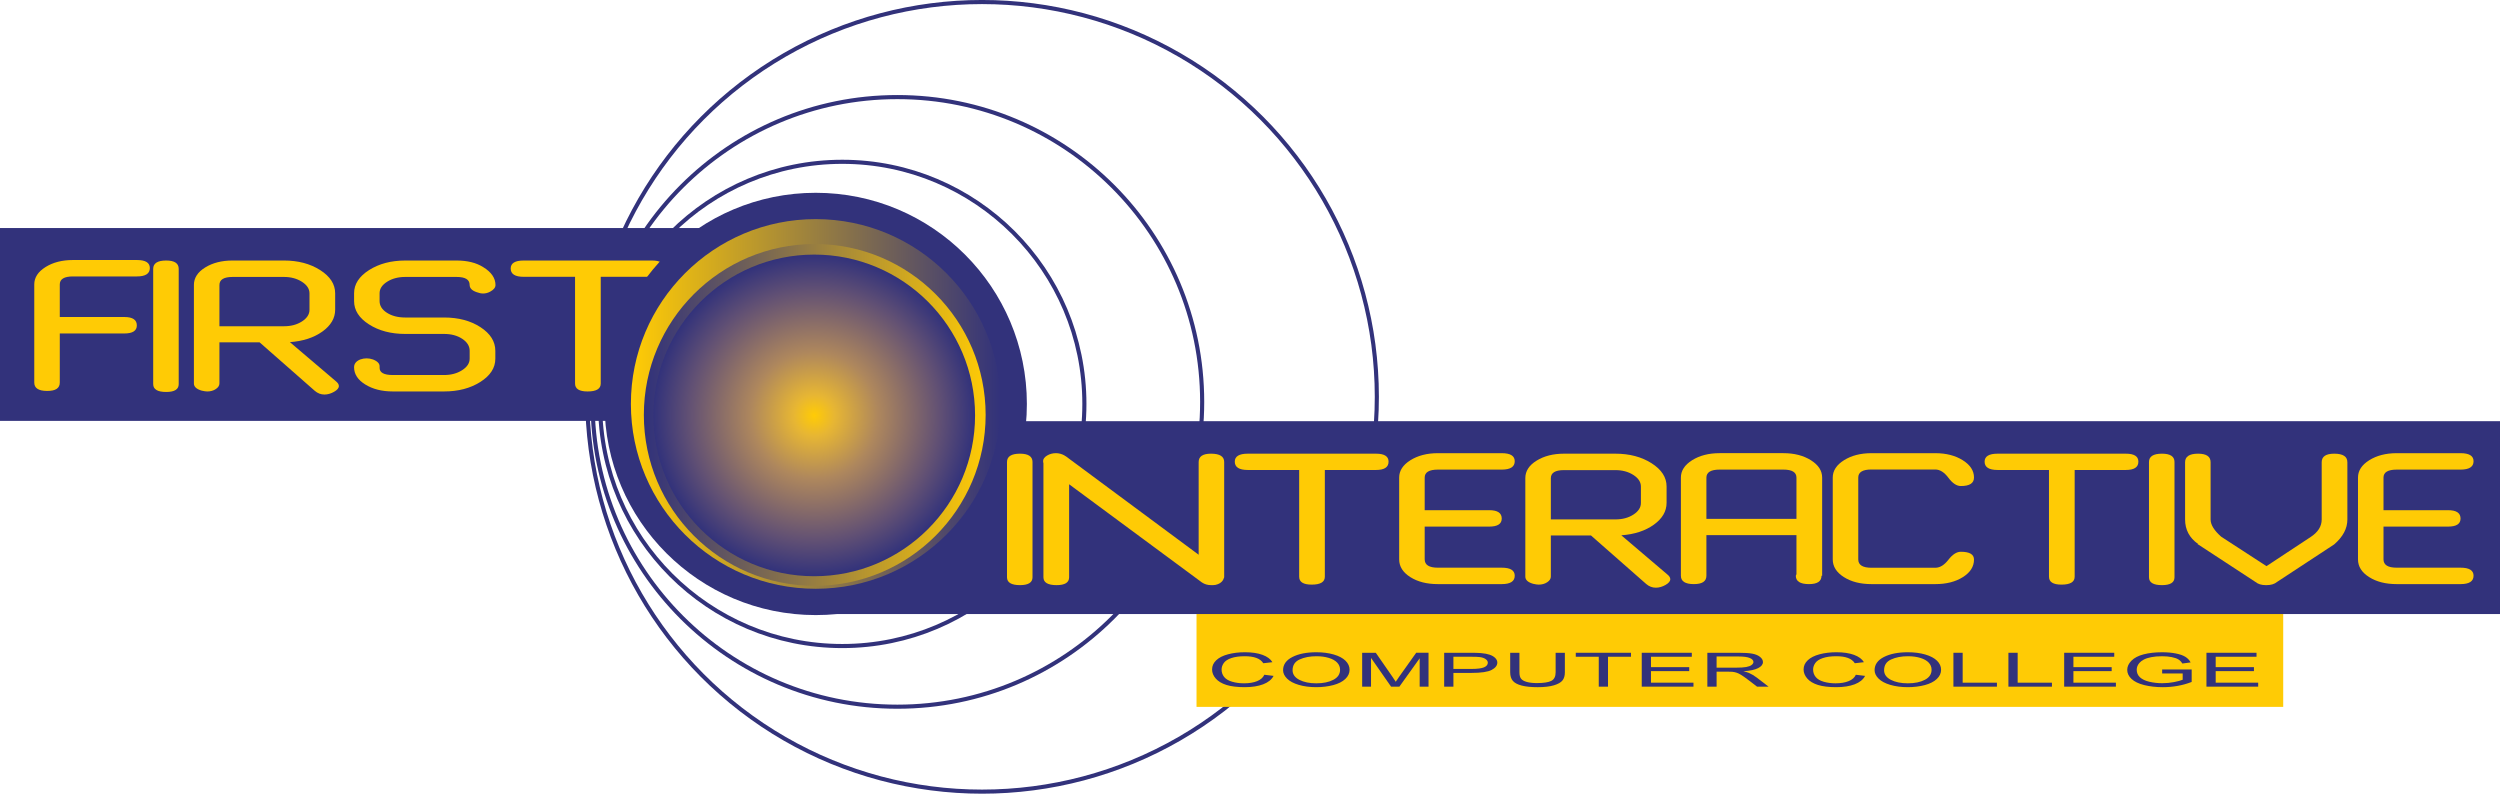 <?xml version="1.0" encoding="utf-8"?>
<!-- Generator: Adobe Illustrator 13.0.0, SVG Export Plug-In . SVG Version: 6.00 Build 14948)  -->
<!DOCTYPE svg PUBLIC "-//W3C//DTD SVG 1.0//EN" "http://www.w3.org/TR/2001/REC-SVG-20010904/DTD/svg10.dtd">
<svg version="1.0" id="Layer_1" xmlns="http://www.w3.org/2000/svg" xmlns:xlink="http://www.w3.org/1999/xlink" x="0px" y="0px"
	 width="304.292px" height="96.608px" viewBox="0 0 304.292 96.608" enable-background="new 0 0 304.292 96.608"
	 xml:space="preserve">
<g>
	<circle fill="none" stroke="#32327B" stroke-width="0.5" cx="102.518" cy="49.164" r="29.47"/>
	<circle fill="none" stroke="#32327B" stroke-width="0.5" cx="109.224" cy="48.917" r="37.1"/>
	<circle fill="none" stroke="#32327B" stroke-width="0.5" cx="119.53" cy="48.302" r="48.054"/>
	<rect x="145.637" y="67.597" fill="#FFCB05" width="132.268" height="18.442"/>
	<g>
		<path fill="#32327B" d="M153.891,82.129l1.125,0.138c-0.234,0.45-0.658,0.791-1.268,1.024c-0.61,0.232-1.355,0.349-2.238,0.349
			c-0.912,0-1.654-0.09-2.227-0.268c-0.57-0.18-1.006-0.439-1.305-0.782c-0.299-0.342-0.447-0.711-0.447-1.106
			c0-0.428,0.168-0.8,0.506-1.119c0.336-0.319,0.816-0.562,1.438-0.727s1.307-0.248,2.054-0.248c0.848,0,1.561,0.105,2.139,0.317
			c0.577,0.212,0.98,0.51,1.207,0.894l-1.109,0.126c-0.196-0.298-0.48-0.514-0.854-0.649c-0.373-0.135-0.844-0.203-1.408-0.203
			c-0.65,0-1.193,0.074-1.631,0.224c-0.436,0.148-0.743,0.35-0.92,0.604c-0.178,0.254-0.266,0.517-0.266,0.787
			c0,0.347,0.105,0.65,0.314,0.91c0.209,0.259,0.535,0.453,0.978,0.581s0.921,0.191,1.437,0.191c0.627,0,1.158-0.088,1.592-0.264
			C153.444,82.733,153.737,82.473,153.891,82.129z"/>
		<path fill="#32327B" d="M156.172,81.573c0-0.684,0.377-1.218,1.131-1.604s1.729-0.579,2.922-0.579
			c0.781,0,1.484,0.092,2.112,0.273c0.628,0.183,1.105,0.436,1.435,0.76c0.329,0.325,0.494,0.692,0.494,1.104
			c0,0.414-0.174,0.787-0.52,1.117c-0.348,0.33-0.838,0.578-1.473,0.746c-0.635,0.166-1.32,0.25-2.055,0.25
			c-0.797,0-1.51-0.093-2.137-0.279c-0.627-0.186-1.103-0.44-1.426-0.763C156.333,82.275,156.172,81.933,156.172,81.573z
			 M157.329,81.58c0,0.493,0.273,0.881,0.822,1.166c0.547,0.283,1.234,0.426,2.062,0.426c0.842,0,1.535-0.143,2.08-0.43
			c0.544-0.285,0.816-0.692,0.816-1.219c0-0.332-0.117-0.622-0.35-0.87s-0.573-0.439-1.021-0.575
			c-0.447-0.135-0.951-0.203-1.508-0.203c-0.793,0-1.475,0.131-2.046,0.393C157.614,80.528,157.329,80.966,157.329,81.58z"/>
		<path fill="#32327B" d="M165.798,83.578v-4.125h1.658l2.021,2.916c0.186,0.273,0.322,0.479,0.407,0.613
			c0.097-0.15,0.248-0.372,0.453-0.665l2.038-2.864h1.501v4.125h-1.078v-3.453l-2.47,3.453h-1.012l-2.44-3.5v3.5H165.798z"/>
		<path fill="#32327B" d="M175.78,83.578v-4.125h3.197c0.562,0,0.992,0.014,1.289,0.041c0.416,0.034,0.766,0.1,1.047,0.193
			c0.281,0.096,0.508,0.228,0.679,0.397c0.171,0.171,0.257,0.358,0.257,0.562c0,0.353-0.229,0.649-0.688,0.894
			c-0.458,0.244-1.286,0.365-2.484,0.365h-2.172v1.672H175.78z M176.905,81.421h2.189c0.724,0,1.238-0.066,1.542-0.197
			c0.304-0.133,0.456-0.318,0.456-0.56c0-0.171-0.09-0.318-0.268-0.442c-0.18-0.124-0.416-0.205-0.708-0.244
			c-0.188-0.027-0.537-0.041-1.046-0.041h-2.166V81.421z"/>
		<path fill="#32327B" d="M189.346,79.453h1.125v2.38c0,0.416-0.096,0.745-0.289,0.987c-0.191,0.243-0.539,0.44-1.041,0.592
			c-0.503,0.152-1.162,0.229-1.978,0.229c-0.793,0-1.441-0.065-1.946-0.196c-0.504-0.131-0.863-0.322-1.079-0.575
			c-0.216-0.252-0.323-0.598-0.323-1.036v-2.38h1.125v2.374c0,0.357,0.068,0.62,0.205,0.789c0.136,0.169,0.37,0.299,0.702,0.39
			c0.332,0.09,0.738,0.135,1.218,0.135c0.822,0,1.408-0.09,1.758-0.271c0.349-0.181,0.523-0.528,0.523-1.043V79.453z"/>
		<path fill="#32327B" d="M194.596,83.578v-3.641h-2.797v-0.484h6.719v0.484h-2.797v3.641H194.596z"/>
		<path fill="#32327B" d="M199.827,83.578v-4.125h6.094v0.484h-4.969v1.266h4.656v0.484h-4.656v1.406h5.172v0.484H199.827z"/>
		<path fill="#32327B" d="M207.814,83.578v-4.125h3.755c0.754,0,1.326,0.037,1.719,0.109c0.393,0.074,0.705,0.205,0.94,0.394
			c0.234,0.189,0.352,0.397,0.352,0.625c0,0.293-0.194,0.54-0.583,0.74c-0.388,0.2-0.988,0.328-1.799,0.382
			c0.296,0.069,0.521,0.137,0.674,0.203c0.327,0.146,0.637,0.33,0.928,0.549l1.467,1.123h-1.401l-1.119-0.856
			c-0.327-0.247-0.597-0.436-0.808-0.567c-0.211-0.131-0.4-0.224-0.568-0.277c-0.167-0.054-0.337-0.09-0.51-0.109
			c-0.127-0.012-0.335-0.018-0.623-0.018h-1.298v1.828H207.814z M208.939,81.265h2.405c0.512,0,0.91-0.025,1.199-0.078
			c0.287-0.051,0.506-0.134,0.655-0.247s0.225-0.235,0.225-0.366c0-0.195-0.146-0.355-0.435-0.48
			c-0.29-0.125-0.748-0.188-1.373-0.188h-2.677V81.265z"/>
		<path fill="#32327B" d="M225.888,82.129l1.125,0.138c-0.235,0.45-0.657,0.791-1.268,1.024c-0.61,0.232-1.356,0.349-2.237,0.349
			c-0.913,0-1.654-0.09-2.227-0.268c-0.572-0.18-1.007-0.439-1.305-0.782c-0.299-0.342-0.448-0.711-0.448-1.106
			c0-0.428,0.169-0.8,0.506-1.119s0.816-0.562,1.438-0.727s1.307-0.248,2.055-0.248c0.847,0,1.56,0.105,2.137,0.317
			c0.578,0.212,0.98,0.51,1.208,0.894l-1.109,0.126c-0.196-0.298-0.481-0.514-0.854-0.649c-0.373-0.135-0.842-0.203-1.407-0.203
			c-0.65,0-1.194,0.074-1.63,0.224c-0.438,0.148-0.744,0.35-0.921,0.604s-0.266,0.517-0.266,0.787c0,0.347,0.104,0.65,0.314,0.91
			c0.21,0.259,0.535,0.453,0.978,0.581s0.922,0.191,1.437,0.191c0.627,0,1.157-0.088,1.593-0.264
			C225.44,82.733,225.735,82.473,225.888,82.129z"/>
		<path fill="#32327B" d="M228.169,81.573c0-0.684,0.377-1.218,1.132-1.604c0.754-0.386,1.728-0.579,2.92-0.579
			c0.781,0,1.486,0.092,2.113,0.273c0.627,0.183,1.105,0.436,1.436,0.76c0.328,0.325,0.493,0.692,0.493,1.104
			c0,0.414-0.173,0.787-0.521,1.117c-0.346,0.33-0.836,0.578-1.472,0.746c-0.635,0.166-1.319,0.25-2.056,0.25
			c-0.796,0-1.508-0.093-2.135-0.279c-0.628-0.186-1.104-0.44-1.426-0.763C228.331,82.275,228.169,81.933,228.169,81.573z
			 M229.326,81.58c0,0.493,0.274,0.881,0.821,1.166c0.549,0.283,1.236,0.426,2.063,0.426c0.843,0,1.536-0.143,2.08-0.43
			c0.544-0.285,0.816-0.692,0.816-1.219c0-0.332-0.116-0.622-0.349-0.87c-0.233-0.248-0.574-0.439-1.021-0.575
			c-0.449-0.135-0.951-0.203-1.51-0.203c-0.792,0-1.474,0.131-2.045,0.393C229.611,80.528,229.326,80.966,229.326,81.58z"/>
		<path fill="#32327B" d="M237.764,83.578v-4.125h1.125v3.641h4.172v0.484H237.764z"/>
		<path fill="#32327B" d="M244.458,83.578v-4.125h1.125v3.641h4.172v0.484H244.458z"/>
		<path fill="#32327B" d="M251.245,83.578v-4.125h6.094v0.484h-4.969v1.266h4.656v0.484h-4.656v1.406h5.172v0.484H251.245z"/>
		<path fill="#32327B" d="M263.17,81.968v-0.484h3.594v1.52c-0.552,0.215-1.121,0.374-1.707,0.479
			c-0.586,0.105-1.188,0.158-1.805,0.158c-0.833,0-1.59-0.086-2.271-0.257s-1.194-0.421-1.542-0.749
			c-0.347-0.329-0.52-0.695-0.52-1.099c0-0.4,0.172-0.774,0.518-1.122c0.345-0.348,0.842-0.605,1.489-0.772s1.394-0.251,2.239-0.251
			c0.613,0,1.167,0.049,1.662,0.146c0.496,0.097,0.885,0.232,1.166,0.408c0.281,0.175,0.496,0.402,0.643,0.683l-1.008,0.133
			c-0.127-0.211-0.285-0.376-0.475-0.495c-0.189-0.118-0.459-0.213-0.811-0.284s-0.742-0.106-1.17-0.106
			c-0.514,0-0.957,0.037-1.332,0.112c-0.375,0.074-0.677,0.173-0.906,0.296c-0.229,0.122-0.408,0.258-0.535,0.408
			c-0.217,0.252-0.324,0.526-0.324,0.821c0,0.368,0.13,0.675,0.391,0.92c0.26,0.245,0.64,0.427,1.138,0.546
			c0.498,0.118,1.026,0.178,1.587,0.178c0.486,0,0.961-0.045,1.424-0.136c0.463-0.09,0.814-0.185,1.055-0.285v-0.767H263.17z"/>
		<path fill="#32327B" d="M268.562,83.578v-4.125h6.094v0.484h-4.969v1.266h4.656v0.484h-4.656v1.406h5.172v0.484H268.562z"/>
	</g>
	<rect x="98.576" y="51.265" fill="#32327B" width="205.716" height="23.474"/>
	<rect y="27.756" fill="#32327B" width="85.344" height="23.472"/>
	<g>
		<path fill="#FFCB05" d="M18.238,32.627c0,0.68-0.528,1.02-1.583,1.02H8.879c-1.068,0-1.603,0.324-1.603,0.972v3.966h7.854
			c1.016,0,1.524,0.341,1.524,1.022c0,0.656-0.509,0.983-1.524,0.983H7.277v5.979c0,0.678-0.508,1.016-1.523,1.016
			c-1.056,0-1.583-0.338-1.583-1.016V34.616c0-0.833,0.455-1.536,1.367-2.109c0.912-0.572,2.025-0.859,3.342-0.859h7.775
			C17.709,31.647,18.238,31.974,18.238,32.627z"/>
		<path fill="#FFCB05" d="M21.752,46.753c0,0.638-0.508,0.956-1.523,0.956c-1.056,0-1.583-0.318-1.583-0.956V32.724
			c0-0.676,0.527-1.015,1.583-1.015c1.016,0,1.523,0.339,1.523,1.015V46.753z"/>
		<path fill="#FFCB05" d="M41.246,46.985c0,0.248-0.195,0.483-0.586,0.705c-0.391,0.221-0.782,0.332-1.173,0.332
			c-0.43,0-0.82-0.15-1.172-0.451l-6.722-5.906h-4.885v5.005c0,0.261-0.146,0.489-0.439,0.685s-0.642,0.293-1.045,0.293
			c-0.157,0-0.379-0.033-0.665-0.098c-0.639-0.182-0.957-0.475-0.957-0.879V34.678c0-0.846,0.455-1.553,1.367-2.119
			s2.025-0.85,3.342-0.85h6.252c1.719,0,3.188,0.389,4.405,1.164s1.827,1.718,1.827,2.826v1.995c0,1.03-0.519,1.917-1.554,2.66
			s-2.354,1.174-3.956,1.291l5.589,4.753C41.122,46.594,41.246,46.79,41.246,46.985z M37.67,37.709v-2
			c0-0.549-0.307-1.019-0.919-1.411s-1.342-0.589-2.188-0.589h-6.252c-1.068,0-1.603,0.328-1.603,0.983v5.017h7.874
			c0.846,0,1.572-0.195,2.178-0.588S37.67,38.258,37.67,37.709z"/>
		<path fill="#FFCB05" d="M60.309,34.692c0,0.312-0.222,0.585-0.664,0.818c-0.273,0.144-0.554,0.215-0.841,0.215
			c-0.234,0-0.488-0.052-0.762-0.155c-0.586-0.193-0.879-0.49-0.879-0.892c0-0.646-0.528-0.969-1.583-0.969h-6.252
			c-0.859,0-1.596,0.194-2.208,0.583s-0.918,0.855-0.918,1.399v0.953c0,0.57,0.299,1.047,0.898,1.429
			c0.6,0.383,1.342,0.573,2.228,0.573h4.729c1.745,0,3.22,0.393,4.425,1.177s1.808,1.745,1.808,2.882v0.961
			c0,1.111-0.609,2.053-1.827,2.824s-2.687,1.156-4.405,1.156h-6.252c-1.316,0-2.43-0.281-3.342-0.845
			c-0.912-0.562-1.367-1.264-1.367-2.103c0-0.419,0.247-0.733,0.742-0.943c0.26-0.092,0.521-0.138,0.781-0.138
			s0.521,0.046,0.782,0.137c0.56,0.221,0.826,0.514,0.801,0.877v0.098c-0.026,0.611,0.508,0.917,1.603,0.917h6.252
			c0.846,0,1.575-0.195,2.188-0.586s0.919-0.859,0.919-1.406v-0.957c0-0.572-0.3-1.058-0.899-1.455
			c-0.6-0.396-1.335-0.596-2.207-0.596h-4.729c-1.732,0-3.205-0.387-4.416-1.161c-1.211-0.773-1.816-1.72-1.816-2.839V35.69
			c0-1.105,0.608-2.045,1.826-2.819c1.218-0.773,2.687-1.161,4.406-1.161h6.252c1.303,0,2.377,0.267,3.224,0.799
			C59.807,33.12,60.309,33.848,60.309,34.692z"/>
		<path fill="#FFCB05" d="M80.877,32.682c0,0.674-0.509,1.011-1.524,1.011H73.12v12.995c0,0.64-0.534,0.959-1.603,0.959
			c-1.016,0-1.523-0.319-1.523-0.959V33.693h-6.252c-1.056,0-1.583-0.337-1.583-1.011c0-0.648,0.527-0.973,1.583-0.973h15.61
			C80.368,31.709,80.877,32.034,80.877,32.682z"/>
	</g>
	<g>
		<circle fill="#32327B" cx="99.288" cy="49.166" r="25.7"/>
		
			<linearGradient id="SVGID_1_" gradientUnits="userSpaceOnUse" x1="-64.306" y1="123.138" x2="-19.312" y2="123.138" gradientTransform="matrix(1 0 0 1 141.096 -73.973)">
			<stop  offset="0.006" style="stop-color:#FFCB05"/>
			<stop  offset="1" style="stop-color:#32327B"/>
		</linearGradient>
		<circle fill="url(#SVGID_1_)" cx="99.287" cy="49.167" r="22.497"/>
		
			<linearGradient id="SVGID_2_" gradientUnits="userSpaceOnUse" x1="-65.356" y1="127.101" x2="-23.755" y2="127.101" gradientTransform="matrix(1 0 0 1 143.723 -76.598)">
			<stop  offset="0.006" style="stop-color:#32327B"/>
			<stop  offset="1" style="stop-color:#FFCB05"/>
		</linearGradient>
		<path fill="url(#SVGID_2_)" d="M119.968,50.503c0,11.485-9.314,20.802-20.801,20.802c-11.487,0-20.8-9.316-20.8-20.802
			c0-11.484,9.313-20.801,20.8-20.801C110.654,29.703,119.968,39.019,119.968,50.503z"/>
		
			<radialGradient id="SVGID_3_" cx="-44.615" cy="127.16" r="19.575" gradientTransform="matrix(1 0 0 1 143.723 -76.598)" gradientUnits="userSpaceOnUse">
			<stop  offset="0" style="stop-color:#FFCB05"/>
			<stop  offset="0.126" style="stop-color:#E7B633"/>
			<stop  offset="0.395" style="stop-color:#AE875D"/>
			<stop  offset="0.782" style="stop-color:#615074"/>
			<stop  offset="1" style="stop-color:#32327B"/>
		</radialGradient>
		<path fill="url(#SVGID_3_)" d="M118.682,50.562c0,10.81-8.764,19.575-19.575,19.575c-10.81,0-19.574-8.766-19.574-19.575
			c0-10.808,8.764-19.574,19.574-19.574C109.918,30.988,118.682,39.754,118.682,50.562z"/>
	</g>
	<g>
		<path fill="#FFCB05" d="M125.675,70.264c0,0.638-0.508,0.956-1.523,0.956c-1.056,0-1.583-0.318-1.583-0.956V56.235
			c0-0.676,0.527-1.015,1.583-1.015c1.016,0,1.523,0.339,1.523,1.015V70.264z"/>
		<path fill="#FFCB05" d="M149.003,70.264c-0.117,0.416-0.371,0.696-0.762,0.839c-0.195,0.078-0.391,0.117-0.586,0.117h-0.255
			c-0.417,0-0.788-0.111-1.113-0.332l-16.158-11.945v11.321c0,0.638-0.508,0.956-1.523,0.956c-1.068,0-1.603-0.318-1.603-0.956
			V56.387c-0.026-0.091-0.039-0.182-0.039-0.273c0-0.246,0.159-0.468,0.479-0.663c0.318-0.195,0.681-0.293,1.085-0.293
			c0.352,0,0.696,0.092,1.035,0.273c0.039,0.053,0.091,0.085,0.156,0.098l16.178,11.991V56.236c0-0.677,0.501-1.016,1.504-1.016
			c1.068,0,1.603,0.339,1.603,1.015V70.264z"/>
		<path fill="#FFCB05" d="M169.012,56.193c0,0.674-0.51,1.011-1.525,1.011h-6.232v12.995c0,0.64-0.533,0.959-1.602,0.959
			c-1.016,0-1.523-0.319-1.523-0.959V57.204h-6.252c-1.057,0-1.584-0.337-1.584-1.011c0-0.648,0.527-0.973,1.584-0.973h15.609
			C168.502,55.22,169.012,55.544,169.012,56.193z"/>
		<path fill="#FFCB05" d="M184.369,70.076c0,0.68-0.528,1.02-1.583,1.02h-7.775c-1.342,0-2.463-0.286-3.361-0.859
			c-0.898-0.572-1.348-1.289-1.348-2.148v-9.961c0-0.833,0.455-1.536,1.367-2.109c0.912-0.572,2.025-0.859,3.342-0.859h7.775
			c1.055,0,1.583,0.327,1.583,0.98c0,0.68-0.528,1.02-1.583,1.02h-7.775c-1.068,0-1.603,0.324-1.603,0.972v3.966h7.854
			c1.016,0,1.524,0.34,1.524,1.02c0,0.654-0.509,0.98-1.524,0.98h-7.854v3.984c0,0.678,0.534,1.016,1.603,1.016h7.775
			C183.84,69.095,184.369,69.422,184.369,70.076z"/>
		<path fill="#FFCB05" d="M203.302,70.496c0,0.248-0.195,0.483-0.586,0.705c-0.391,0.221-0.782,0.332-1.173,0.332
			c-0.43,0-0.82-0.15-1.172-0.451l-6.722-5.906h-4.885v5.005c0,0.261-0.146,0.489-0.439,0.685s-0.642,0.293-1.045,0.293
			c-0.157,0-0.379-0.033-0.665-0.098c-0.639-0.182-0.957-0.475-0.957-0.879V58.189c0-0.846,0.455-1.553,1.367-2.119
			s2.025-0.85,3.342-0.85h6.252c1.719,0,3.188,0.389,4.405,1.164s1.827,1.718,1.827,2.826v1.995c0,1.03-0.519,1.917-1.554,2.66
			s-2.354,1.174-3.956,1.291l5.589,4.753C203.178,70.105,203.302,70.3,203.302,70.496z M199.726,61.22v-2
			c0-0.549-0.307-1.019-0.919-1.411s-1.342-0.589-2.188-0.589h-6.252c-1.068,0-1.603,0.328-1.603,0.983v5.017h7.874
			c0.846,0,1.572-0.195,2.178-0.588S199.726,61.769,199.726,61.22z"/>
		<path fill="#FFCB05" d="M221.786,70.08h-0.078c0,0.678-0.508,1.016-1.523,1.016c-1.068,0-1.604-0.338-1.604-1.016
			c0-0.025,0.025-0.091,0.078-0.195v-4.748h-10.961v4.943c0,0.678-0.508,1.016-1.523,1.016c-1.055,0-1.582-0.338-1.582-1.016V58.126
			c0-0.833,0.455-1.536,1.367-2.109c0.912-0.572,2.025-0.859,3.342-0.859h7.775c1.314,0,2.428,0.287,3.34,0.859
			c0.912,0.573,1.369,1.276,1.369,2.109V70.08z M218.659,63.158v-5.02c0-0.653-0.527-0.98-1.582-0.98h-7.775
			c-1.068,0-1.604,0.327-1.604,0.98v5.02H218.659z"/>
		<path fill="#FFCB05" d="M240.269,68.108c0,0.854-0.45,1.565-1.349,2.134c-0.898,0.569-2.019,0.854-3.36,0.854h-7.775
			c-1.342,0-2.463-0.286-3.361-0.859c-0.898-0.572-1.348-1.289-1.348-2.148v-9.961c0-0.833,0.455-1.536,1.367-2.109
			c0.912-0.572,2.025-0.859,3.342-0.859h7.775c1.315,0,2.429,0.286,3.341,0.858s1.368,1.275,1.368,2.107
			c0,0.689-0.534,1.034-1.603,1.034c-0.508,0-1.013-0.335-1.514-1.006c-0.502-0.671-1.032-1.007-1.593-1.007h-7.775
			c-1.068,0-1.603,0.326-1.603,0.977v9.966c0,0.678,0.534,1.016,1.603,1.016h7.775c0.561,0,1.091-0.324,1.593-0.973
			c0.501-0.648,1.006-0.973,1.514-0.973C239.735,67.158,240.269,67.475,240.269,68.108z"/>
		<path fill="#FFCB05" d="M260.277,56.193c0,0.674-0.509,1.011-1.524,1.011h-6.232v12.995c0,0.64-0.534,0.959-1.603,0.959
			c-1.016,0-1.523-0.319-1.523-0.959V57.204h-6.252c-1.056,0-1.583-0.337-1.583-1.011c0-0.648,0.527-0.973,1.583-0.973h15.61
			C259.768,55.22,260.277,55.544,260.277,56.193z"/>
		<path fill="#FFCB05" d="M264.673,70.264c0,0.638-0.508,0.956-1.523,0.956c-1.056,0-1.583-0.318-1.583-0.956V56.235
			c0-0.676,0.527-1.015,1.583-1.015c1.016,0,1.523,0.339,1.523,1.015V70.264z"/>
		<path fill="#FFCB05" d="M285.715,63.24c0,1.086-0.533,2.092-1.602,3.02l-6.955,4.568c-0.312,0.262-0.744,0.393-1.291,0.393h-0.078
			c-0.533,0-0.957-0.131-1.27-0.393l-7.053-4.616h0.078c-1.055-0.744-1.582-1.737-1.582-2.978v-6.976
			c0-0.691,0.527-1.038,1.582-1.038c1.016,0,1.523,0.347,1.523,1.038v6.971c0,0.641,0.43,1.339,1.289,2.096l5.512,3.583l5.373-3.544
			c0.898-0.588,1.348-1.299,1.348-2.135v-6.971c0-0.691,0.508-1.038,1.523-1.038c1.068,0,1.602,0.347,1.602,1.039V63.24z"/>
		<path fill="#FFCB05" d="M301.073,70.076c0,0.68-0.527,1.02-1.582,1.02h-7.775c-1.342,0-2.463-0.286-3.361-0.859
			c-0.898-0.572-1.348-1.289-1.348-2.148v-9.961c0-0.833,0.455-1.536,1.367-2.109c0.912-0.572,2.025-0.859,3.342-0.859h7.775
			c1.055,0,1.582,0.327,1.582,0.98c0,0.68-0.527,1.02-1.582,1.02h-7.775c-1.068,0-1.604,0.324-1.604,0.972v3.966h7.855
			c1.016,0,1.523,0.34,1.523,1.02c0,0.654-0.508,0.98-1.523,0.98h-7.855v3.984c0,0.678,0.535,1.016,1.604,1.016h7.775
			C300.545,69.095,301.073,69.422,301.073,70.076z"/>
	</g>
</g>
</svg>

